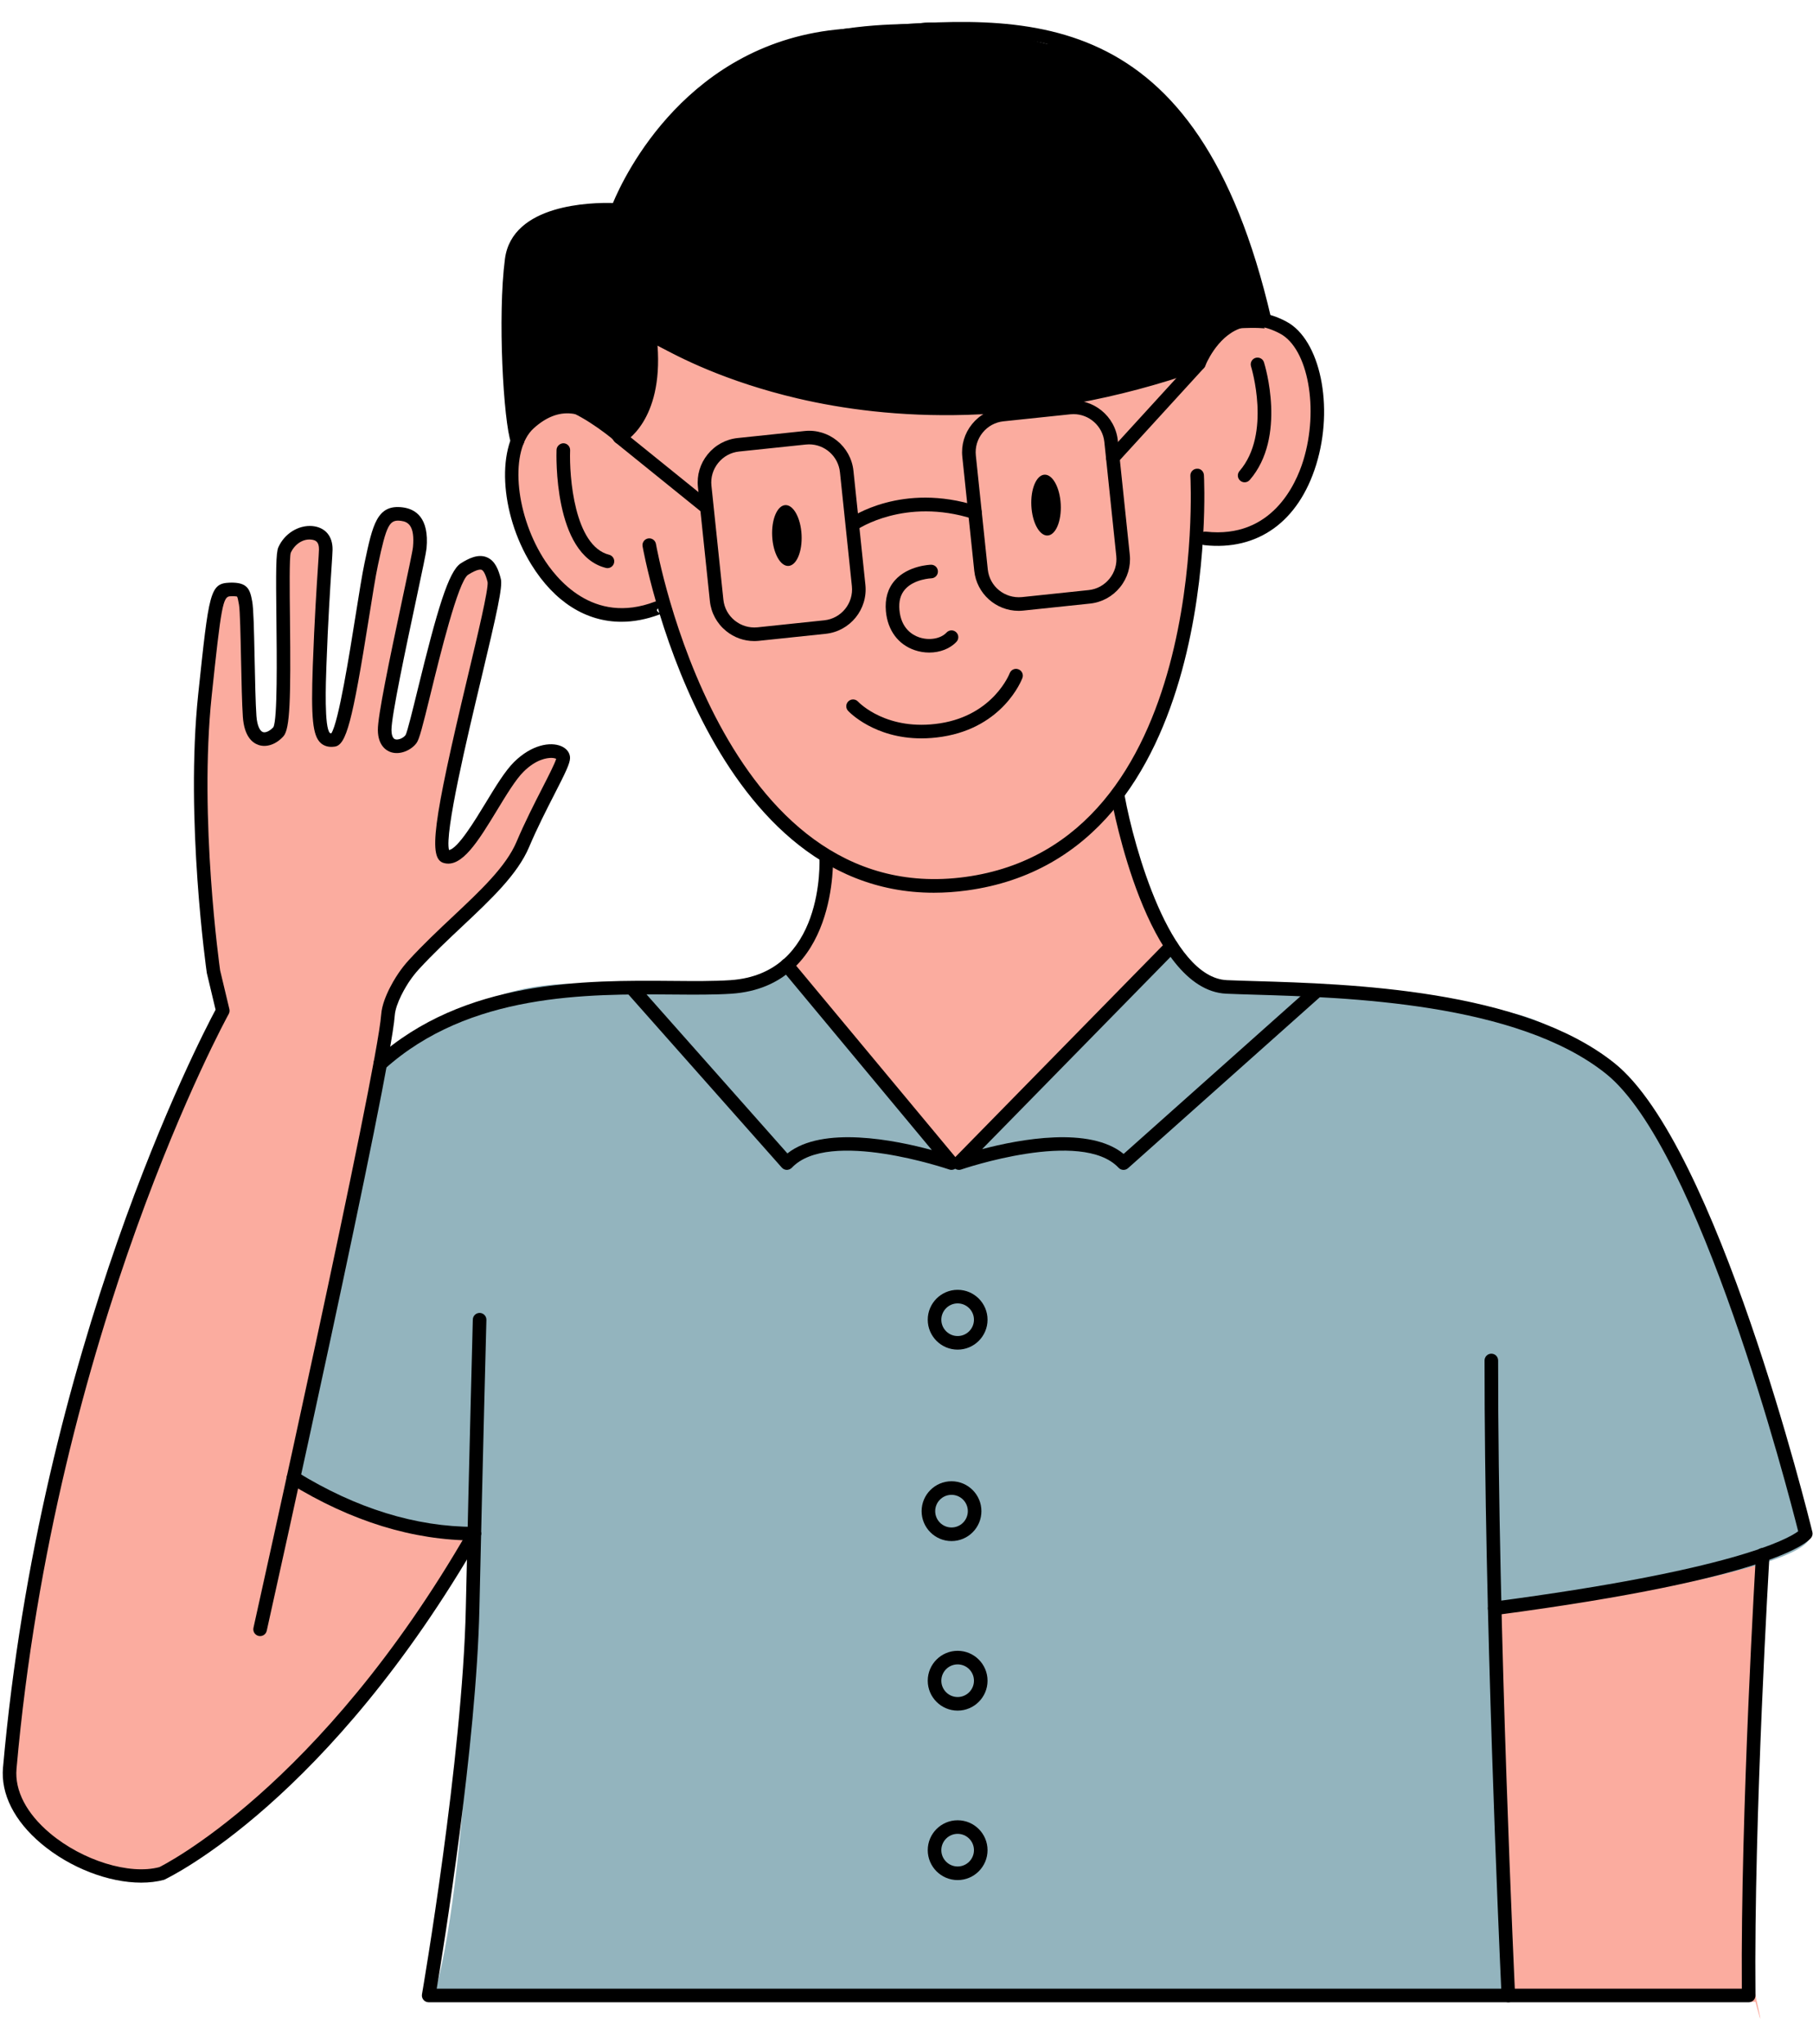 <?xml version="1.0" encoding="UTF-8"?>
<!DOCTYPE svg PUBLIC '-//W3C//DTD SVG 1.0//EN'
          'http://www.w3.org/TR/2001/REC-SVG-20010904/DTD/svg10.dtd'>
<svg height="150.5" preserveAspectRatio="xMidYMid meet" version="1.0" viewBox="-170.8 176.1 133.5 150.5" width="133.5" xmlns="http://www.w3.org/2000/svg" xmlns:xlink="http://www.w3.org/1999/xlink" zoomAndPan="magnify"
><g id="change1_1"
  ><path d="M-40.971,290.544c0,0-1.377,28.853-0.57,32.438 c0.807,3.585,0.004,0.495,0.004,0.495l-17.955-0.036l-0.744-6.374l-0.569-22.581 C-60.806,294.486-43.549,291.777-40.971,290.544z" fill="#FBAC9F"
  /></g
  ><g id="change2_1"
  ><path d="M-112.614,247.59c0,0-1.752,1.588-5.505,1.666 c-3.752,0.077-10.069-1.723-15.492,0.009c-5.422,1.733-12.565,7.201-14.034,11.965 c-1.47,4.764-6.767,13.189-10.931,15.664c0,0,9.429,12.745,22.945,12.548c0,0-0.613,25.948-3.361,34 h79.5l-1.004-28.5c0,0,21.432-2.802,22.906-5.5c0,0-5.841-19.421-7.434-22.933 c-1.593-3.512-6.525-13.939-14.212-15.775s-14.896-2.097-14.896-2.097s-7.972,2.196-10.171-2.435 l-15.645,15.959L-112.614,247.59z" fill="#93B4BE"
  /></g
  ><g id="change1_2"
  ><path d="M-125.165,207.941c0,0-2.837-3.02-4.566-2.172 c-1.729,0.848-4.433,2.696-2.855,8.262c1.579,5.566,6.908,8.468,10.196,6.493 c0,0,4.372,12.981,12.44,18.277l-1.159,5.716c0,0-2.505,2.338-1.345,3.047 c1.328,0.812,5.053,5.737,5.053,5.737l7.076,8.263l12.086-12.596c0,0,5.422-2.757,2.071-6.718 l-2.292-7.784c0,0,6.02-9.69,5.862-19.279c0,0,6.103,1.753,7.91-4.418s0.21-11.396-2.992-11.408 c0,0-4.885-0.284-4.918,3.226c0,0-6.222,1.222-10.088,2.554c-4.505,1.553-23.096,0.882-30.131-4.743 C-122.818,200.398-122.053,204.815-125.165,207.941z" fill="#FBAC9F"
  /></g
  ><g id="change3_8"
  ><path d="M-133.062,208.624c0,0,2.661-2.973,4.411-2.14c1.75,0.833,3.486,2.376,3.486,2.376 s3.597-3.376,2.347-7.543c0,0,18.104,10.354,39.927,1.677c0,0,1.766-2.64,3.237-2.72 s1.972,0.006,1.972,0.006s-1.844-7.977-2.72-8.713s-4.578-12.186-13.374-12.25 c0,0-7.1-1.851-9.134-1.518c-2.035,0.333-16.517-1.3-22.661,14.101c0,0-6.937,0.045-6.997,1.954 C-132.628,195.765-133.974,204.598-133.062,208.624z"
  /></g
  ><g id="change3_18"
  ><path d="M-102.04,241.824c-16.906,0-21.398-25.239-21.444-25.506 c-0.046-0.272,0.137-0.53,0.409-0.577c0.272-0.046,0.53,0.136,0.577,0.409 c0.046,0.27,4.81,26.939,22.768,24.514c17.994-2.449,16.6-29.256,16.583-29.526 c-0.017-0.276,0.193-0.513,0.469-0.529c0.289-0.029,0.513,0.194,0.529,0.469 c0.017,0.28,1.457,28.005-17.446,30.577C-100.438,241.77-101.252,241.824-102.04,241.824z"
  /></g
  ><g id="change3_6"
  ><path d="M-125.045,221.876c-2.597,0-4.928-1.453-6.635-4.221 c-2.353-3.814-2.594-8.835-0.516-10.743c1.128-1.035,2.331-1.493,3.575-1.362 c1.693,0.179,2.975,1.409,3.537,2.053c0.697-0.593,2.216-2.441,1.597-6.975 c-0.027-0.195,0.064-0.389,0.232-0.492c0.169-0.104,0.382-0.099,0.545,0.012 c0.159,0.107,15.953,10.621,39.815,2.312c0.288-0.634,1.243-2.439,3.022-3.104 c1.176-0.44,2.453-0.295,3.803,0.424c2.489,1.328,3.512,6.248,2.188,10.53 c-1.298,4.199-4.303,6.354-8.234,5.925c-0.274-0.03-0.473-0.277-0.442-0.552 s0.278-0.471,0.552-0.442c4.841,0.536,6.629-3.476,7.17-5.227 c1.173-3.793,0.361-8.251-1.703-9.352c-1.086-0.579-2.09-0.705-2.981-0.37 c-1.71,0.639-2.525,2.725-2.533,2.746c-0.053,0.137-0.162,0.244-0.301,0.293 c-12.782,4.5-23.213,3.626-29.711,2.103c-5.229-1.226-8.768-3.02-10.32-3.914 c0.426,5.602-2.435,7.14-2.563,7.206c-0.225,0.112-0.491,0.047-0.636-0.155 c-0.013-0.018-1.337-1.839-3.145-2.026c-0.943-0.1-1.883,0.273-2.79,1.104 c-1.723,1.583-1.394,6.102,0.69,9.481c0.962,1.558,3.692,5,8.249,3.267 c0.257-0.096,0.905,0.196,0.646,0.29c-1.065,0.384-0.032,0.547-0.29,0.646 C-123.188,221.697-124.133,221.876-125.045,221.876z"
  /></g
  ><g id="change3_14"
  ><path d="M-59.735,323.509h-79.5c-0.147,0-0.287-0.065-0.383-0.178 c-0.095-0.113-0.135-0.262-0.11-0.407c0.03-0.173,2.982-17.343,3.229-28.426 c0.25-11.252,0.515-21.253,0.515-21.253c0.008-0.271,0.229-0.486,0.5-0.486c0.004,0,0.009,0,0.014,0 c0.275,0.008,0.493,0.237,0.486,0.514c0,0-0.265,9.999-0.515,21.247 c-0.223,9.995-2.624,24.87-3.144,27.989h78.385c-0.176-3.835-1.24-27.882-1.227-46.25 c0-0.276,0.224-0.5,0.5-0.5l0,0c0.276,0,0.5,0.225,0.5,0.5c-0.015,19.893,1.236,46.46,1.249,46.727 c0.007,0.137-0.043,0.27-0.137,0.368C-59.468,323.453-59.599,323.509-59.735,323.509z"
  /></g
  ><g id="change3_11"
  ><path d="M-60.741,295.009c-0.247,0-0.462-0.183-0.495-0.435 c-0.036-0.273,0.157-0.525,0.431-0.562c17.513-2.309,21.608-4.58,22.414-5.176 c-0.756-2.999-7.276-28.184-14.156-33.688c-6.554-5.243-19.097-5.617-25.835-5.818 c-0.809-0.024-1.525-0.046-2.125-0.073c-5.831-0.265-8.354-13.787-8.458-14.363 c-0.049-0.271,0.131-0.531,0.402-0.581c0.264-0.044,0.532,0.13,0.582,0.402 c0.673,3.703,3.336,13.354,7.519,13.544c0.596,0.026,1.307,0.048,2.11,0.071 c6.854,0.205,19.614,0.585,26.43,6.037c7.546,6.037,14.292,33.361,14.575,34.521 c0.036,0.146,0.005,0.298-0.084,0.418c-0.223,0.299-2.763,2.997-23.243,5.697 C-60.697,295.008-60.719,295.009-60.741,295.009z"
  /></g
  ><g id="change3_3"
  ><path d="M-42.036,323.509h-17.699c-0.276,0-0.5-0.224-0.5-0.5s0.224-0.5,0.5-0.5h17.195 c-0.097-13.126,1.028-31.779,1.04-31.969c0.016-0.275,0.248-0.5,0.529-0.469 c0.275,0.017,0.485,0.254,0.469,0.529c-0.012,0.191-1.163,19.292-1.034,32.403 c0.001,0.134-0.051,0.262-0.145,0.356S-41.902,323.509-42.036,323.509z"
  /></g
  ><g id="change3_9"
  ><ellipse cx="-112.858" cy="215.526" rx="1.083" ry="2.242" transform="rotate(-2.922 -112.865 215.533)"
  /></g
  ><g id="change3_10"
  ><ellipse cx="-93.774" cy="213.286" rx="1.083" ry="2.242" transform="rotate(-2.922 -93.78 213.293)"
  /></g
  ><g id="change3_24"
  ><path d="M-102.378,224.142c-0.356,0-0.72-0.058-1.069-0.177 c-1.222-0.418-1.994-1.464-2.12-2.868c-0.082-0.921,0.144-1.688,0.67-2.28 c0.963-1.082,2.58-1.139,2.648-1.141c0.005,0,0.01,0,0.014,0c0.27,0,0.491,0.214,0.499,0.484 c0.009,0.275-0.208,0.506-0.483,0.516c-0.013,0-1.263,0.051-1.934,0.809 c-0.339,0.384-0.476,0.882-0.418,1.522c0.122,1.361,0.959,1.845,1.448,2.012 c0.745,0.255,1.597,0.107,2.021-0.35c0.189-0.203,0.506-0.214,0.706-0.026 c0.203,0.188,0.215,0.504,0.026,0.706C-100.846,223.862-101.593,224.142-102.378,224.142z"
  /></g
  ><g id="change3_15"
  ><path d="M-102.954,230.46c-3.465,0-5.31-1.933-5.397-2.026 c-0.188-0.201-0.176-0.517,0.024-0.705c0.202-0.188,0.517-0.179,0.706,0.022 c0.086,0.091,2.141,2.211,6.059,1.598c3.916-0.614,5.098-3.65,5.109-3.682 c0.098-0.259,0.385-0.393,0.644-0.292c0.259,0.097,0.39,0.385,0.292,0.644 c-0.055,0.147-1.403,3.614-5.891,4.318C-101.954,230.423-102.47,230.46-102.954,230.46z"
  /></g
  ><g id="change3_5"
  ><path d="M-126.069,217.926c-0.04,0-0.081-0.005-0.122-0.016 c-3.873-0.975-3.64-8.382-3.628-8.696c0.012-0.275,0.263-0.485,0.519-0.481 c0.276,0.011,0.491,0.243,0.481,0.519c-0.071,1.92,0.307,7.044,2.872,7.69 c0.268,0.067,0.431,0.339,0.362,0.606C-125.642,217.774-125.846,217.926-126.069,217.926z"
  /></g
  ><g id="change3_2"
  ><path d="M-79.152,211.607c-0.116,0-0.232-0.04-0.327-0.122 c-0.209-0.181-0.231-0.496-0.051-0.705c2.373-2.742,0.864-7.655,0.85-7.704 c-0.083-0.264,0.063-0.545,0.326-0.627c0.267-0.08,0.546,0.063,0.627,0.326 c0.07,0.224,1.688,5.5-1.047,8.659C-78.873,211.549-79.013,211.607-79.152,211.607z"
  /></g
  ><g id="change3_13"
  ><path d="M-132.696,209.05c-0.206,0-0.399-0.129-0.472-0.334 c-0.562-1.604-1-9.348-0.451-13.553c0.529-4.055,6.382-4.16,7.952-4.118 c0.83-1.998,5.51-11.899,16.96-12.815l1.255-0.103c12.2-1.005,24.808-2.04,30.246,21.368 c0.062,0.27-0.105,0.538-0.374,0.601c-0.271,0.063-0.538-0.105-0.601-0.374 c-5.245-22.57-16.876-21.61-29.188-20.599l-1.258,0.103c-12.037,0.963-16.193,12.386-16.234,12.501 c-0.075,0.212-0.281,0.352-0.506,0.333c-0.066-0.006-6.784-0.42-7.26,3.232 c-0.555,4.245-0.068,11.75,0.402,13.092c0.092,0.261-0.046,0.546-0.306,0.638 C-132.586,209.041-132.642,209.05-132.696,209.05z"
  /></g
  ><g id="change3_22"
  ><path d="M-100.735,262.228c-0.055,0-0.109-0.009-0.163-0.027 c-0.09-0.029-8.876-3.025-11.595-0.13c-0.097,0.103-0.253,0.157-0.371,0.157 c-0.141-0.002-0.274-0.063-0.367-0.168l-11.313-12.767c-0.184-0.207-0.164-0.523,0.042-0.706 c0.207-0.185,0.522-0.165,0.706,0.042l10.977,12.387c2.591-2.059,7.94-0.979,10.637-0.247 l-11.059-13.291c-0.176-0.212-0.147-0.527,0.065-0.704c0.211-0.175,0.527-0.147,0.704,0.065 l12.122,14.569c0.144,0.172,0.154,0.419,0.026,0.604C-100.419,262.149-100.574,262.228-100.735,262.228 z"
  /></g
  ><g id="change3_7"
  ><path d="M-100.19,262.228c-0.168,0-0.329-0.085-0.423-0.232 c-0.124-0.196-0.097-0.452,0.065-0.617l15.645-15.959c0.195-0.197,0.512-0.199,0.707-0.008 c0.197,0.193,0.201,0.51,0.008,0.707l-14.293,14.581c2.782-0.732,7.926-1.689,10.419,0.353 l13.931-12.416c0.206-0.185,0.522-0.166,0.706,0.04s0.166,0.522-0.04,0.706l-14.271,12.719 c-0.202,0.182-0.513,0.168-0.697-0.03c-2.722-2.897-11.504,0.099-11.594,0.13 C-100.081,262.219-100.136,262.228-100.19,262.228z"
  /></g
  ><g id="change3_23"
  ><path d="M-100.284,275.461c-1.214,0-2.201-0.988-2.201-2.202s0.987-2.201,2.201-2.201 s2.201,0.987,2.201,2.201S-99.07,275.461-100.284,275.461z M-100.284,272.058 c-0.662,0-1.201,0.539-1.201,1.201c0,0.663,0.539,1.202,1.201,1.202s1.201-0.539,1.201-1.202 C-99.083,272.597-99.622,272.058-100.284,272.058z"
  /></g
  ><g id="change3_20"
  ><path d="M-100.735,289.555c-1.214,0-2.202-0.988-2.202-2.202s0.988-2.201,2.202-2.201 s2.201,0.987,2.201,2.201S-99.521,289.555-100.735,289.555z M-100.735,286.151 c-0.663,0-1.202,0.539-1.202,1.201c0,0.663,0.539,1.202,1.202,1.202 c0.662,0,1.201-0.539,1.201-1.202C-99.534,286.69-100.073,286.151-100.735,286.151z"
  /></g
  ><g id="change3_1"
  ><path d="M-100.284,302.037c-1.214,0-2.201-0.987-2.201-2.201s0.987-2.202,2.201-2.202 s2.201,0.988,2.201,2.202S-99.07,302.037-100.284,302.037z M-100.284,298.634 c-0.662,0-1.201,0.539-1.201,1.202c0,0.662,0.539,1.201,1.201,1.201s1.201-0.539,1.201-1.201 C-99.083,299.173-99.622,298.634-100.284,298.634z"
  /></g
  ><g id="change3_26"
  ><path d="M-100.284,314.513c-1.214,0-2.201-0.988-2.201-2.202s0.987-2.201,2.201-2.201 s2.201,0.987,2.201,2.201S-99.07,314.513-100.284,314.513z M-100.284,311.109 c-0.662,0-1.201,0.539-1.201,1.201c0,0.663,0.539,1.202,1.201,1.202s1.201-0.539,1.201-1.202 C-99.083,311.648-99.622,311.109-100.284,311.109z"
  /></g
  ><g id="change3_17"
  ><path d="M-115.264,223.296c-0.749,0-1.471-0.256-2.063-0.736 c-0.684-0.554-1.11-1.338-1.201-2.208l-0.88-8.394c-0.092-0.869,0.163-1.725,0.717-2.408 s1.338-1.11,2.208-1.201l4.917-0.516c1.791-0.195,3.42,1.123,3.609,2.926l0.88,8.394 c0.188,1.802-1.124,3.421-2.926,3.609l0,0l0,0l-4.916,0.516 C-115.034,223.29-115.149,223.296-115.264,223.296z M-111.224,208.814c-0.079,0-0.158,0.005-0.239,0.013 l-4.917,0.516c-0.604,0.063-1.148,0.36-1.534,0.836c-0.386,0.477-0.563,1.071-0.5,1.675l0.88,8.395 c0.063,0.604,0.36,1.149,0.836,1.535c0.476,0.385,1.07,0.558,1.676,0.5l4.916-0.516l0,0 c1.253-0.131,2.166-1.258,2.035-2.512l-0.88-8.394C-109.074,209.689-110.069,208.814-111.224,208.814 z"
  /></g
  ><g id="change3_12"
  ><path d="M-95.794,221.07c-1.66,0-3.09-1.258-3.266-2.944l-0.88-8.394 c-0.092-0.869,0.163-1.726,0.717-2.409c0.554-0.683,1.338-1.109,2.208-1.2l4.916-0.516 c1.786-0.2,3.422,1.122,3.61,2.924l0.879,8.396c0.092,0.869-0.163,1.725-0.717,2.408 s-1.338,1.11-2.207,1.201c-0.001,0-0.001,0-0.001,0l-4.916,0.516 C-95.565,221.064-95.681,221.07-95.794,221.07z M-91.754,206.589c-0.08,0-0.16,0.005-0.241,0.013 l-4.916,0.516c-0.604,0.063-1.148,0.36-1.534,0.836s-0.563,1.071-0.5,1.676l0.88,8.394 c0.132,1.253,1.246,2.155,2.512,2.035l4.916-0.516h-0.001c0.604-0.063,1.149-0.36,1.535-0.837 c0.386-0.476,0.563-1.07,0.5-1.674l-0.879-8.396C-89.605,207.464-90.601,206.589-91.754,206.589z"
  /></g
  ><g id="change3_4"
  ><path d="M-107.984,215.185c-0.157,0-0.312-0.073-0.409-0.212 c-0.159-0.226-0.105-0.537,0.12-0.695c0.155-0.112,3.896-2.688,9.416-0.93 c0.264,0.084,0.409,0.365,0.325,0.628c-0.083,0.263-0.365,0.407-0.628,0.325 c-5.025-1.6-8.503,0.771-8.538,0.794C-107.785,215.155-107.886,215.185-107.984,215.185z"
  /></g
  ><g id="change3_21"
  ><path d="M-118.927,213.829c-0.11,0-0.222-0.036-0.314-0.111l-6.251-5.049 c-0.215-0.173-0.248-0.488-0.074-0.703c0.173-0.215,0.488-0.249,0.703-0.074l6.251,5.049 c0.215,0.173,0.248,0.488,0.074,0.703C-118.637,213.766-118.781,213.829-118.927,213.829z"
  /></g
  ><g id="change3_25"
  ><path d="M-88.858,210.296c-0.12,0-0.241-0.043-0.337-0.131 c-0.204-0.187-0.219-0.503-0.032-0.706l6.338-6.937c0.187-0.203,0.503-0.219,0.706-0.032 c0.204,0.187,0.219,0.503,0.032,0.706l-6.338,6.937C-88.588,210.241-88.723,210.296-88.858,210.296z"
  /></g
  ><g id="change1_3"
  ><path d="M-142.185,250.488c0,0,1.688-3.77,3.094-4.707 s6.281-5.969,6.281-5.969l2.188-4.969l1.312-2.938c0,0,0.219-0.507-1-0.316s-2.188,0.41-2.906,1.597 s-2.781,4.281-2.969,4.594s-2.148,2.987-2.25,0.781s1.75-9.312,1.75-9.312l2-7.938 c0,0,0.625-3.531-0.562-3.531s-1.188,0-1.188,0s-1.125,1.75-1.281,2.281s-1.562,5.188-1.562,5.188l-0.344,2.219 c0,0-0.749,3.595-1.812,3.656s-1.344-1.594-1.031-2.781s1.312-5.969,1.312-5.969l1.094-4.594 c0,0,0.5-3.283-0.406-3.642c-0.906-0.358-1.812-0.14-1.969,0.298s-1.219,3.25-1.219,3.25l-0.75,5.438 c0,0-0.625,6.75-1.625,7.125s-1.219-0.375-1.188-1.188s0.438-10.062,0.438-10.062s-0.037-3.031-0.44-3.25 s-2.31-0.219-2.591,1s-0.281,9-0.281,9s0.906,4.188-0.969,4.531s-1.625-1.719-1.625-2.844 s0.125-6.062,0.125-6.062s0.094-1.625-0.594-1.75s-1.344,0.094-1.344,0.094s-1.5,6.188-1.406,8.812 s0.188,11.719,0.188,11.719l1.344,10.239l-4.781,10.605l-3.969,10.875l-2.031,7.438 c0,0-5.615,20.885-4.865,27.719c0,0,1.25,6.63,10,7.149c0,0,9.477-2.723,18.144-16.14l5.488-8.625 l-13.068-4.187l4.855-23.072L-142.185,250.488z" fill="#FBAC9F"
  /></g
  ><g id="change3_27"
  ><path d="M-135.875,289.509c-4.5,0-9.068-1.408-13.579-4.187 c-0.234-0.145-0.308-0.453-0.163-0.688c0.146-0.235,0.453-0.306,0.688-0.163 c4.35,2.68,8.741,4.038,13.054,4.038c0.276,0,0.5,0.224,0.5,0.5S-135.599,289.509-135.875,289.509z"
  /></g
  ><g id="change3_16"
  ><path d="M-142.799,254.92c-0.137,0-0.273-0.056-0.372-0.166 c-0.185-0.205-0.168-0.521,0.038-0.706c6.516-5.854,15.394-5.787,21.878-5.732 c1.559,0.014,3.033,0.025,4.236-0.056c6.929-0.462,6.575-8.741,6.557-9.093 c-0.015-0.276,0.197-0.512,0.473-0.525c0.276-0.022,0.512,0.197,0.525,0.473 c0.005,0.097,0.412,9.617-7.488,10.144c-1.241,0.082-2.736,0.071-4.311,0.058 c-6.322-0.049-14.975-0.12-21.202,5.477C-142.561,254.878-142.68,254.92-142.799,254.92z"
  /></g
  ><g id="change3_19"
  ><path d="M-160.408,314.702c-2.389,0-5.226-1.082-7.353-2.87 c-1.989-1.673-2.989-3.66-2.818-5.597c2.745-31.027,14.482-53.612,15.653-55.797 c-0.183-0.772-0.645-2.706-0.645-2.706c-0.024-0.156-1.605-11.311-0.634-20.521 c0.796-7.539,0.86-8.155,2.312-8.214c1.331-0.048,1.503,0.49,1.664,1.382 c0.096,0.524,0.131,1.961,0.179,4.271c0.033,1.588,0.067,3.229,0.131,4.151 c0.054,0.778,0.281,1.128,0.477,1.195c0.199,0.071,0.517-0.08,0.772-0.362 c0.306-0.569,0.254-5.189,0.223-7.95c-0.04-3.521-0.038-4.89,0.144-5.294 c0.454-1.013,1.485-1.646,2.503-1.561c0.943,0.089,1.5,0.737,1.488,1.736 c-0.002,0.194-0.031,0.646-0.077,1.337c-0.095,1.448-0.255,3.871-0.376,7.217 c-0.045,1.247-0.165,4.56,0.26,4.946c0.018,0.016,0.047,0.021,0.104,0.02 c0.535-0.814,1.344-5.9,1.785-8.67c0.261-1.639,0.485-3.054,0.665-3.897 c0.592-2.778,0.905-4.313,2.815-4.063c0.912,0.119,1.954,0.739,1.744,3.014 c-0.03,0.32-0.285,1.526-0.771,3.81c-0.726,3.406-1.821,8.554-1.811,9.567 c0.003,0.222,0.041,0.606,0.273,0.681c0.221,0.072,0.602-0.085,0.767-0.314 c0.128-0.235,0.532-1.884,0.888-3.338c1.432-5.845,2.272-8.728,3.178-9.302 c0.547-0.346,1.257-0.713,1.908-0.449c0.628,0.252,0.878,0.951,1.04,1.603 c0.143,0.573-0.287,2.484-1.459,7.397c-1.017,4.261-2.697,11.309-2.357,12.555 c0.648-0.098,1.915-2.183,2.69-3.458c0.736-1.213,1.433-2.358,2.092-3.014 c1.293-1.281,2.68-1.514,3.48-1.173c0.411,0.174,0.653,0.501,0.649,0.874 c-0.004,0.407-0.355,1.111-1.15,2.665c-0.572,1.118-1.283,2.51-1.866,3.89 c-0.848,2.008-2.812,3.854-4.893,5.81c-1.074,1.01-2.186,2.055-3.227,3.189 c-0.237,0.26-0.46,0.542-0.662,0.838c-0.29,0.413-1.045,1.667-1.109,2.562 c-0.314,4.352-9.055,43.627-9.427,45.297c-0.06,0.27-0.32,0.439-0.597,0.38 c-0.27-0.061-0.439-0.327-0.38-0.597c0.091-0.408,9.097-40.873,9.405-45.152 c0.098-1.355,1.237-2.99,1.285-3.059c0.225-0.33,0.478-0.649,0.747-0.945 c1.066-1.162,2.191-2.22,3.279-3.242c2.001-1.881,3.891-3.657,4.655-5.47 c0.598-1.414,1.318-2.824,1.897-3.956c0.436-0.852,0.924-1.806,1.024-2.152 c-0.061-0.03-0.18-0.068-0.367-0.07c-0.312,0.007-1.1,0.088-2.041,1.022 c-0.573,0.567-1.27,1.714-1.942,2.821c-1.393,2.291-2.606,4.276-3.928,3.896 c-1.151-0.322-0.821-2.892,1.768-13.744c0.718-3.011,1.532-6.422,1.459-6.937 c-0.175-0.701-0.351-0.868-0.439-0.903c-0.078-0.031-0.332-0.058-1.001,0.367 c-0.73,0.48-2.089,6.027-2.741,8.693c-0.626,2.558-0.846,3.407-1.051,3.689 c-0.37,0.509-1.179,0.9-1.879,0.679c-0.287-0.092-0.956-0.433-0.97-1.623 c-0.011-1.04,0.823-5.047,1.832-9.786c0.375-1.758,0.729-3.418,0.754-3.694 c0.146-1.579-0.361-1.861-0.877-1.929c-0.869-0.116-1.072,0.287-1.708,3.279 c-0.175,0.818-0.397,2.222-0.656,3.847c-1.225,7.696-1.673,9.382-2.526,9.495 c-0.161,0.02-0.642,0.083-1.022-0.262c-0.596-0.542-0.728-1.826-0.587-5.723 c0.122-3.36,0.283-5.793,0.379-7.247c0.043-0.662,0.072-1.094,0.074-1.281 c0.007-0.56-0.228-0.696-0.581-0.729c-0.604-0.064-1.215,0.345-1.498,0.975 c-0.106,0.353-0.08,2.754-0.056,4.872c0.066,5.905,0.004,8.098-0.481,8.633 c-0.539,0.599-1.248,0.842-1.84,0.637c-0.47-0.162-1.05-0.653-1.148-2.072 c-0.065-0.945-0.1-2.6-0.133-4.199c-0.035-1.703-0.075-3.634-0.151-4.052 c-0.05-0.275-0.098-0.541-0.141-0.599l0,0c-0.008,0-0.108-0.043-0.51-0.023 c-0.534,0.021-0.661,0.705-1.359,7.319c-0.957,9.069,0.6,20.082,0.621,20.228 c0.002,0,0.547,2.28,0.681,2.851c0.028,0.121,0.01,0.249-0.05,0.357 c-0.128,0.229-12.77,23.292-15.625,55.571c-0.142,1.603,0.734,3.287,2.466,4.743 c2.39,2.009,5.854,3.083,8.059,2.491c0.033-0.024,11.773-5.735,22.75-24.798 c0.138-0.24,0.445-0.321,0.683-0.185c0.24,0.138,0.322,0.443,0.185,0.683 c-11.149,19.363-22.785,25.005-23.275,25.235C-159.24,314.635-159.811,314.702-160.408,314.702z"
  /></g
></svg
>
